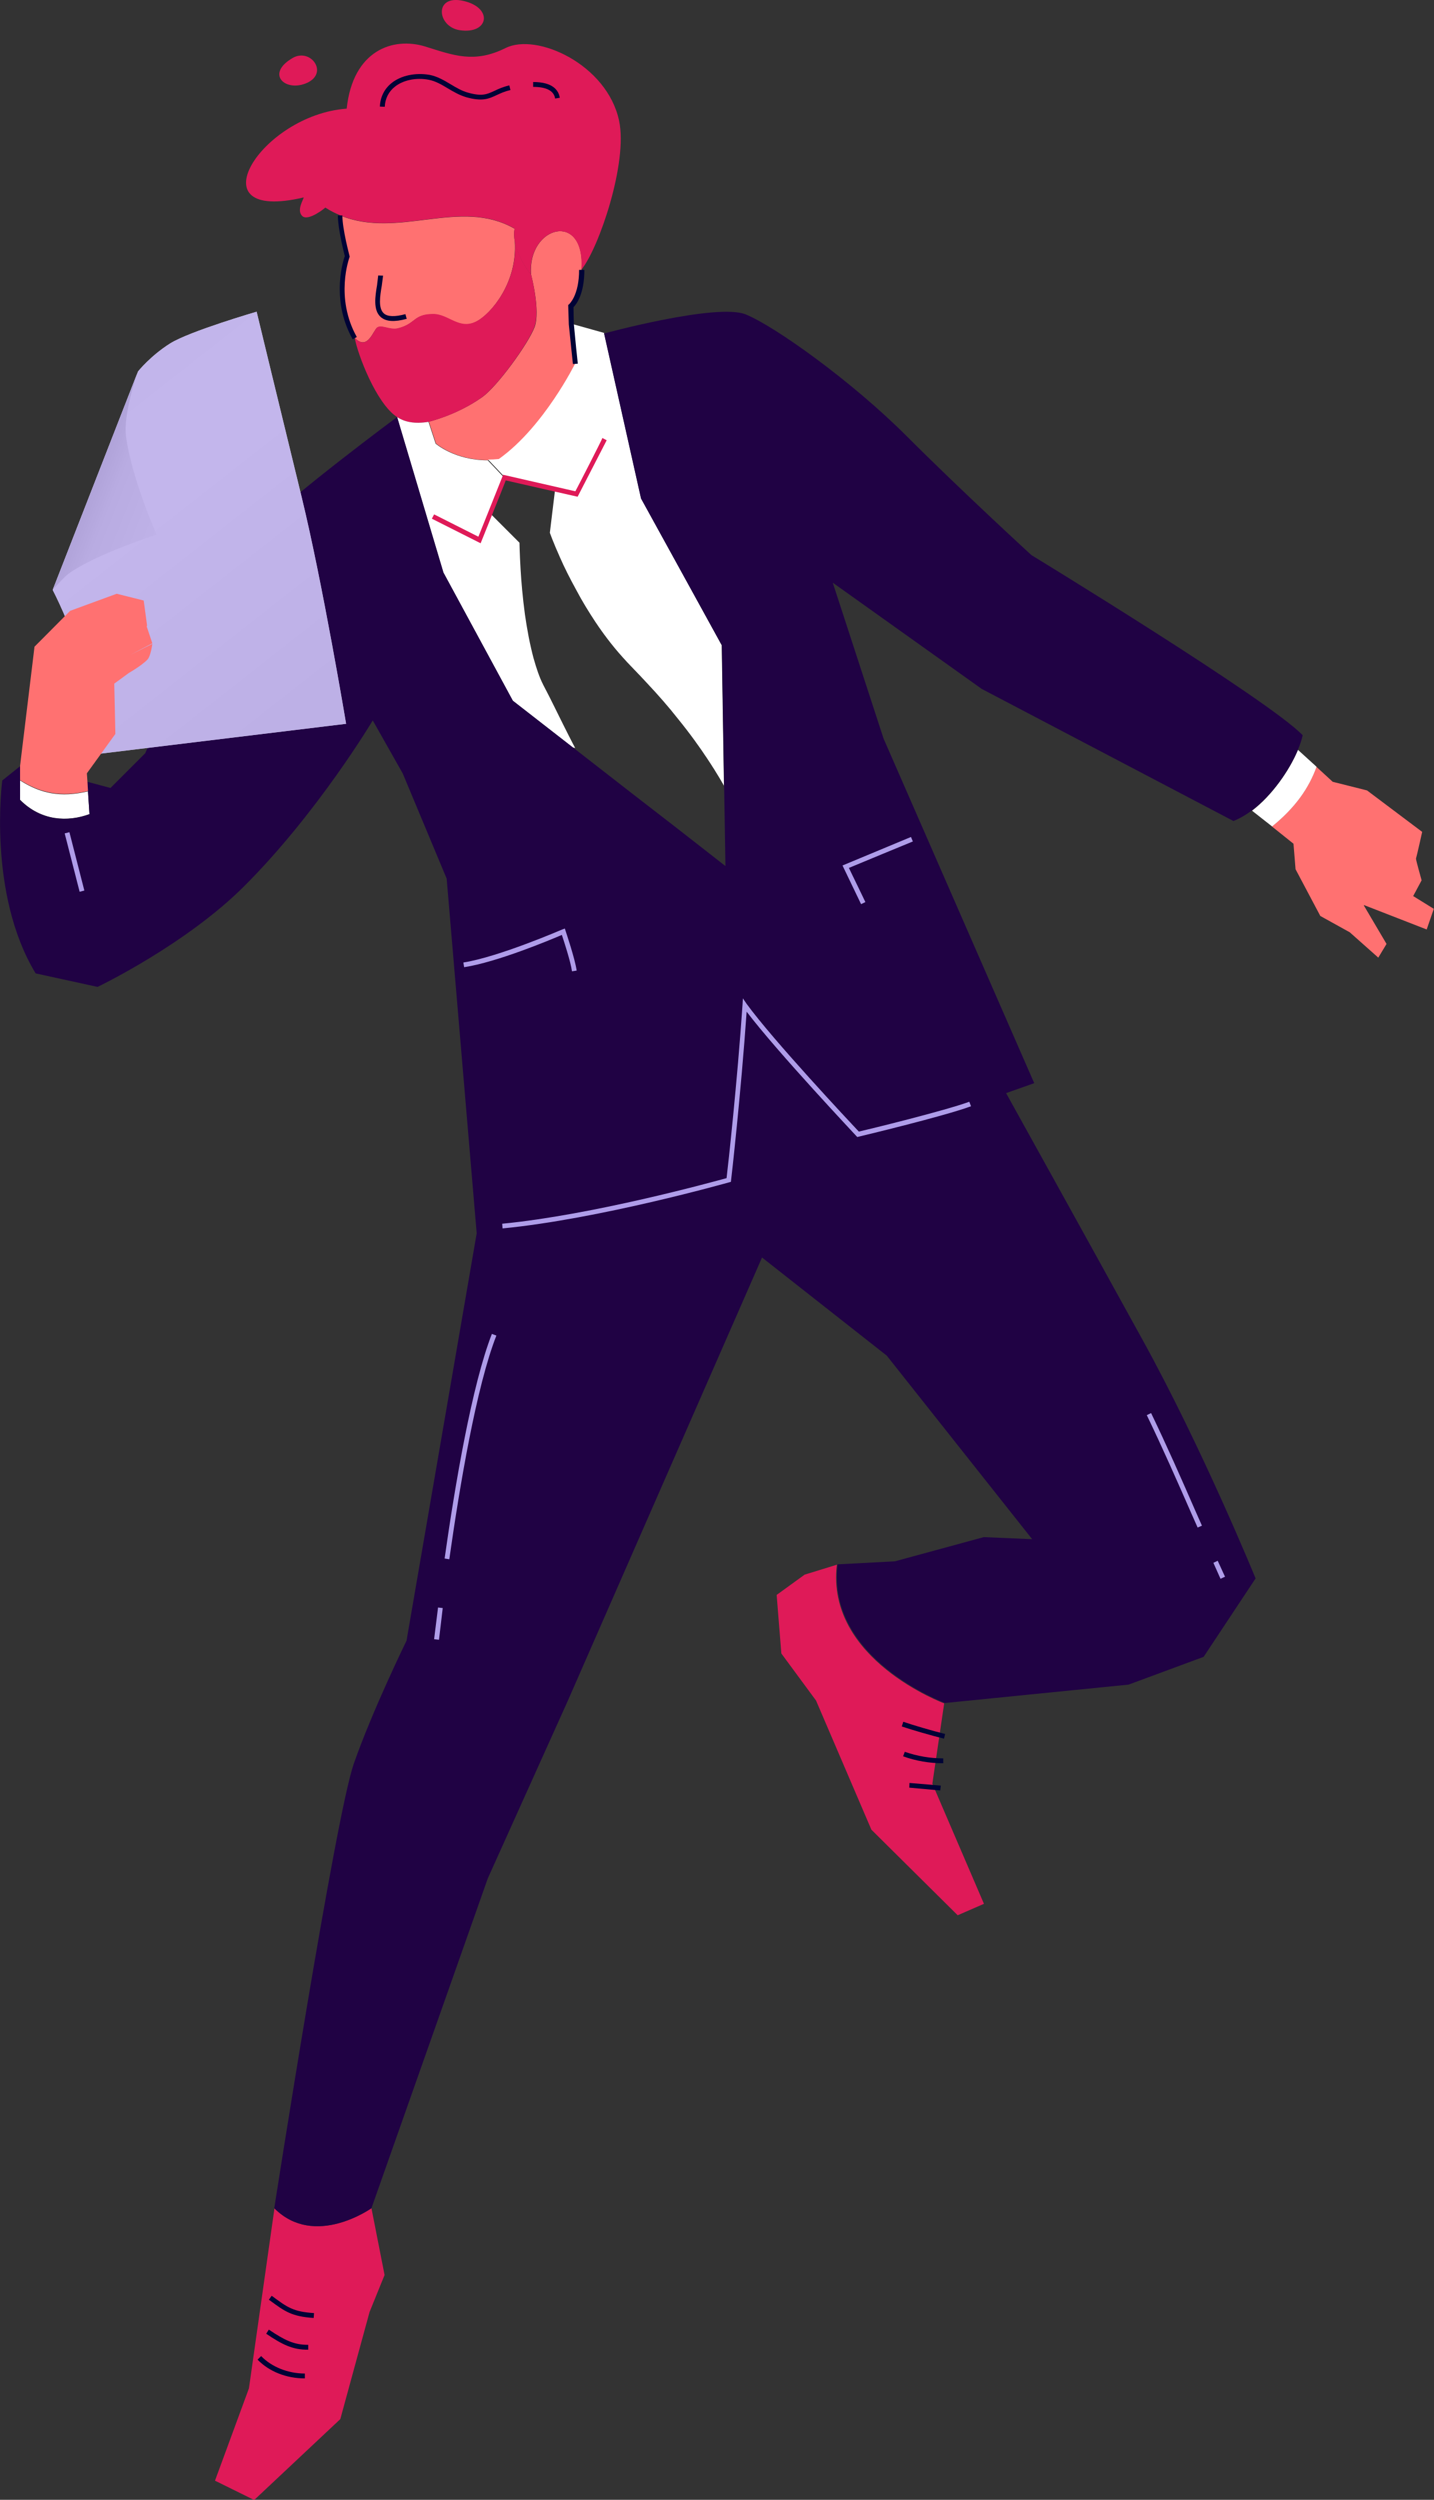 <?xml version="1.0" encoding="utf-8"?>
<!-- Generator: Adobe Illustrator 21.1.0, SVG Export Plug-In . SVG Version: 6.00 Build 0)  -->
<svg version="1.1" id="Layer_1" xmlns="http://www.w3.org/2000/svg" xmlns:xlink="http://www.w3.org/1999/xlink" x="0px" y="0px"
	 viewBox="0 0 764.4 1332.1" style="enable-background:new 0 0 764.4 1332.1;" xml:space="preserve">
<rect x="0" y="0" width="764.4" height="1332.1" fill="#333333" stroke="none"/>
<style type="text/css">
	.st0{fill:#DF1A58;}
	.st1{fill:#FF7171;}
	.st2{fill:#FFFFFF;}
	.st3{fill:#200244;}
	.st4{fill:#000336;}
	.st5{fill:#AF9DEA;}
	.st6{fill:#A33000;}
	.st7{fill:url(#SVGID_1_);}
	.st8{fill:url(#SVGID_2_);}
	.st9{opacity:0.7;}
</style>
<g>
	<path class="st0" d="M156,30.9c9.5-5.5,19.3,7.8,7.8,13.2C152.3,49.4,141.2,39.5,156,30.9z"/>
	<path class="st0" d="M247.1,0.5c16,3.7,13.4,17.9-2,15.6C232.9,14.3,231.1-3.2,247.1,0.5z"/>
	<path class="st0" d="M198,1176.7l7,35.6l-8,19.7l-15.6,57.1l-45.9,43.1l-20.9-10.3l18.1-49.2l13.6-95.9
		C167.8,1198.3,198,1176.7,198,1176.7z"/>
	<path class="st0" d="M497,950.5l27.5,64l-14,6.1l-46-45.6L435,906.2l-18.5-25.1l-2.5-31.2l14.9-10.8l17.2-5.3
		c-6.1,50.5,57.2,73.9,57.2,73.9L497,950.5z"/>
	<path class="st1" d="M727.1,482.3l-0.1,0.2l12.1,20.5l-4.4,7.3l-15.2-13.5l-15.7-8.7l-13.2-24.9l-1.1-13.6l-11.5-9.2
		c12.7-10.3,19.7-20.6,23.7-31.8l8.7,8l18.3,4.6l29.4,22.1c0,0-3.1,13.9-3.3,14.2c-0.2,0.3,3,11.6,3,11.6l-4.5,8.4l11,6.8l-3.8,11
		L727.1,482.3z"/>
	<path class="st1" d="M283.1,146.3c-2-25.9,29-34.3,26.9-2.6c0,14.8-5.8,19.4-5.8,19.4c0,3.6,0.1,6.9,0.3,9.7
		c0.5,8.4,1.6,14.1,2.2,21c0,0-16.8,34.1-40.8,51.1c-2,0.2-3.9,0.3-5.7,0.3c-17.8,0-27.8-8.9-27.8-8.9l-3.8-11.6
		c0,0,14.8-3.4,28.5-13.1c8-5.7,24.5-28.4,27.9-37.3C288.2,165.6,283.1,146.3,283.1,146.3z"/>
	<path class="st1" d="M189.1,180.1c-12.2-21.9-4-43.5-4-43.5s-3.8-14.2-3.8-21.8c31.2,12.9,63.8-9.7,93,7.1
		c-0.4,2.2-0.3,4.5,0.1,6.7c1.5,21.8-12.4,38.4-20.3,42.7c-9.3,5-15-3.8-23.2-3.8c-10.8,0-9.1,5.1-18.9,7.6
		c-4.6,1.1-9.7-2.9-11.7,0.3C197.9,178.9,195.1,186.1,189.1,180.1z"/>
	<path class="st0" d="M161.1,115.1c-3.1-3.1,0.6-8.6,0.8-9.9c-58.9,13.9-23-44,22.9-47.3c3.3-31.1,24.7-38.4,41.9-33.1
		c15.1,4.7,26.1,9.1,42.8,0.8c16.6-8.3,54.1,8.7,60.5,38.7c4.8,22.3-10.8,68.1-20.1,79.4c2.1-31.7-28.8-23.3-26.9,2.6
		c-0.9-1-7.1-9.1-8.6-17.8c-0.4-2.2-0.5-4.5-0.1-6.7c-29.2-16.8-61.8,5.8-93-7.1c-2.7-1.1-5.3-2.4-7.9-4.1
		C173.5,110.7,164.2,118.2,161.1,115.1z"/>
	<path class="st0" d="M283.1,146.3c0,0,5.1,19.3,1.7,28.1c-3.4,8.9-19.8,31.6-27.9,37.3c-13.6,9.7-28.5,13.1-28.5,13.1
		c-7.3,1.2-12.7,0.2-16.8-2.6c-11.1-7.3-21-33.5-22.5-42.1c6,6,8.8-1.1,11.3-4.9c2-3.2,7.1,0.9,11.7-0.3c9.8-2.4,8.1-7.6,18.9-7.6
		c8.2,0,13.9,8.8,23.2,3.8c7.9-4.2,21.8-20.9,20.3-42.7C276,137.2,282.2,145.3,283.1,146.3z"/>
	<path class="st2" d="M295.6,376.8c6.6,13.4,9.8,19.6,11,21.8l-1.3-0.3l-32-24.9l-37-68.3l-24.7-82.9c4.1,2.7,9.4,3.8,16.8,2.6
		l3.8,11.6c0,0,10.1,8.9,27.8,8.9l8.9,9.4l-7.4,19.1l15.4,15.4c0,0,0.1,5.7,0.6,14.2c0.4,6.7,1.1,15.1,2.3,23.9
		c1.1,7.8,2.6,15.9,4.6,23.4c1.5,5.3,3.1,10.2,5.2,14.3C291.9,369.4,293.9,373.3,295.6,376.8z"/>
	<path class="st2" d="M384.7,343.8l1.2,74.9c0,0-3-5.6-9-14.6c-3.9-5.9-9.1-13.2-15.7-21.3c-4.7-6-10.3-12.4-16.6-19.1
		c-2.3-2.5-4.8-5.1-7.3-7.7c-1.9-1.9-3.8-4-5.6-6c-5.4-6-10.2-12.4-14.4-18.7c-3.7-5.6-7.1-11.2-9.9-16.5c-3.7-6.7-6.8-12.9-9-18
		c-3.5-7.8-5.3-12.9-5.3-12.9l2.8-23.1l-26.8-6.5l-8.9-9.4c1.8,0,3.7-0.1,5.7-0.3c24-17,40.8-51.1,40.8-51.1c-0.6-7-1.7-12.6-2.2-21
		l17.5,4.9l19.7,88L384.7,343.8z"/>
	<path class="st2" d="M701.8,408.6c-4,11.1-11,21.5-23.7,31.8l-10.7-8.4c10.7-8.1,20-21.6,24.5-32.4L701.8,408.6z"/>
	<path class="st2" d="M10.7,415.9c10.8,6.9,21.5,9.3,36.2,5.8l0.8,12.1c-11.5,4.2-25.7,3.8-37-7.6V415.9z"/>
	<path class="st3" d="M137.4,282.3c19.5-19.5,74.3-60.1,74.3-60.1l24.7,82.9l37,68.3l32,24.9l1.8,1.4l29.7,23.1l22.5,17.4l27.3,21.3
		l-0.7-42.7l-1.2-74.9l-43.1-78.2l-19.7-88c0,0,60-16.3,75.4-10.2c15.4,6.2,56.4,35.4,85.9,64.9c29.5,29.5,66.5,63.4,66.5,63.4
		s126.8,77.3,144.6,96c-0.5,2.3-1.3,4.8-2.5,7.6c-4.5,10.9-13.8,24.3-24.5,32.4c-3.2,2.4-6.6,4.4-9.9,5.7l-134.2-70.4l-79.4-56.6
		l27.1,83.1l80.3,183.6l-15,5.3c0,0,42.3,76.2,72.6,131.2c32.3,58.5,60.4,127.4,60.4,127.4l-27.7,41.8l-40,14.8l-97.9,9.8
		c0,0-63.4-23.4-57.2-73.9L477,832l47.4-12.9l25.8,1.1l-77.5-97.8l-66.5-52.3L302.5,906.7l-42.5,94.3L198,1176.7
		c0,0-30.3,21.6-51.8,0c0,0,32.4-208.1,42.4-236.9c10.1-28.8,28.1-65.5,28.1-65.5l37.4-217.1l-16-189l-23.4-56l-16-28.3
		c0,0-29.2,49-68.3,88.1C99.1,503.4,52,525.9,52,525.9l-33-7.2C-6.8,476.2,1.2,415.9,1.2,415.9l9.5-7.6v7.6v10.4
		c11.4,11.4,25.5,11.8,37,7.6l-0.8-12.1l-0.3-5.2l12.3,3.3l18.5-18.5C77.4,401.3,120.4,303.4,137.4,282.3z"/>
	<g>
		<path class="st4" d="M308.7,143.7c0,13.9-5.3,18.3-5.3,18.4l-0.5,0.4l0,0.6l0.3,9.8c0,0,1.3,12.6,1.3,12.6l0.9,8.5l2.6-0.2
			l-0.9-8.6l-1.2-12.4c0,0-0.2-7.1-0.2-9.1c1.5-1.5,5.8-6.9,5.8-19.9H308.7z"/>
	</g>
	<g>
		<path class="st4" d="M180.1,114.7c0,7.2,3.2,19.8,3.7,21.8c-0.6,1.6-2.7,8.3-2.7,17.5c0,7.7,1.5,17.2,6.9,26.8l2.2-1.2
			c-11.8-21.1-4-42.2-3.9-42.5l0.1-0.4l-0.1-0.4c0-0.1-3.8-14.1-3.8-21.5H180.1z"/>
	</g>
	<g>
		<path class="st4" d="M201,151.9c-1,5.9-2.2,13.3,1.9,17c2.8,2.5,7.3,2.8,13.9,1l-0.7-2.5c-5.6,1.5-9.5,1.4-11.5-0.4
			c-3.1-2.8-2-9.4-1.1-14.7l0.7-5.4l-2.6-0.1L201,151.9z"/>
	</g>
	<g>
		<path class="st4" d="M284.2,46.3c7.1,0,11.1,2.1,11.7,6.2l2.5-0.4c-0.6-3.8-3.5-8.4-14.2-8.4L284.2,46.3z"/>
	</g>
	<g>
		<path class="st4" d="M208.8,44.2c-3.9,3.1-6.1,7.5-6.3,12.6l2.6,0.1c0.2-4.4,2.1-8.1,5.4-10.7c4.4-3.5,11.3-5,18-3.7
			c3.7,0.7,6.9,2.6,10.4,4.7c3,1.8,6.2,3.6,9.6,4.6c8.6,2.4,11.9,0.9,16.2-1.1c2-0.9,4.2-2,7.4-2.7l-0.6-2.5
			c-3.4,0.8-5.8,1.9-7.9,2.9c-4.1,1.9-6.7,3.1-14.4,0.9c-3.1-0.9-6-2.6-9-4.4c-3.5-2.1-7.1-4.2-11.2-5
			C221.5,38.6,213.8,40.2,208.8,44.2z"/>
	</g>
	<g>
		<path class="st0" d="M306.7,261.8c-1.8-0.4-38.5-8.8-38.5-8.8S256,283.6,255,286c-2.2-1.1-23.6-11.9-23.6-11.9l-1.2,2.3l26,13.1
			c0,0,12.7-31.5,13.4-33.5c2,0.5,38.3,8.7,38.3,8.7l15.5-30.1l-2.3-1.2C321.3,233.5,307.6,260.2,306.7,261.8z"/>
	</g>
	<g>
		<path class="st4" d="M143.3,1225.5l0.5,0.3c8,5.9,11.6,8.6,23.4,9.4l0.2-2.6c-11-0.7-14.3-3.1-22.1-8.9l-0.5-0.3L143.3,1225.5z"/>
	</g>
	<g>
		<path class="st4" d="M141.9,1243.6c8.6,5.8,14.1,8.6,22.4,8.5l0-2.6c-7.6,0.1-12.8-2.6-21-8.1L141.9,1243.6z"/>
	</g>
	<g>
		<path class="st4" d="M137.3,1257.4c6.2,6.4,15.4,10,25.2,10v-2.6c-9,0-17.7-3.5-23.3-9.3L137.3,1257.4z"/>
	</g>
	<g>
		<path class="st4" d="M480.7,920c5.6,1.9,15.7,4.8,22.5,6.5l0.6-2.5c-6.8-1.7-16.8-4.6-22.3-6.5L480.7,920z"/>
	</g>
	<g>
		<path class="st4" d="M481.4,935.9c6.9,2.5,14.1,3.7,21.4,3.7l0-2.6c-7,0-13.9-1.2-20.5-3.5L481.4,935.9z"/>
	</g>
	<g>
		<polygon class="st4" points="484.7,952.6 501.2,954.1 501.5,951.5 484.8,950.1 		"/>
	</g>
	<g>
		<path class="st5" d="M395.8,535.5c-2.8,41.1-7.7,85.8-8.5,92.3c-7.7,2.1-71.2,19.6-119.6,24.3l0.2,2.5
			c51.6-5,120.2-24.4,120.9-24.6l0.8-0.2l0.1-0.8c0.1-0.5,5.3-46.6,8.3-89.9c16.5,21.7,58.1,65.8,58.5,66.3l0.5,0.5l0.7-0.2
			c0.5-0.1,45.3-10.8,59.9-16.2l-0.9-2.4c-13.5,4.9-53.2,14.6-58.9,15.9c-4.8-5.1-45.9-48.9-59.9-68.2L396,532L395.8,535.5z"/>
	</g>
	<g>
		<path class="st5" d="M299.7,495.3c-0.3,0.1-33.7,14.6-52.7,17.6l0.4,2.5c17.6-2.7,45.8-14.5,52.1-17.2c1.2,3.6,4.7,14.3,5.4,19.4
			l2.5-0.4c-0.9-6.3-5.7-20.5-5.9-21.1l-0.4-1.3L299.7,495.3z"/>
	</g>
	<g>
		<path class="st5" d="M449.1,461.2l9.9,20.6l2.3-1.1c0,0-7.7-16-8.8-18.2c2.3-1,34.1-14.1,34.1-14.1l-1-2.4L449.1,461.2z"/>
	</g>
	<g>
		
			<rect x="38.3" y="443.2" transform="matrix(0.969 -0.248 0.248 0.969 -112.543 24.133)" class="st5" width="2.6" height="32.1"/>
	</g>
	<g>
		<polygon class="st5" points="231.4,873.5 234,873.8 236,856.9 233.5,856.6 		"/>
	</g>
	<g>
		<path class="st5" d="M237,830.5l2.5,0.4c5.6-39.5,14.5-92.2,25.1-119.2l-2.4-0.9C251.6,738,242.6,790.9,237,830.5z"/>
	</g>
	<g>
		<polygon class="st5" points="646.8,832.8 650.6,841.3 653,840.2 649.1,831.7 		"/>
	</g>
	<g>
		<path class="st5" d="M611.3,754.1c8.3,17.2,16.1,34.9,23.6,52l3.5,7.9l2.3-1l-3.5-7.9c-7.5-17.2-15.3-34.9-23.6-52.1L611.3,754.1z
			"/>
	</g>
	<g>
		<line class="st6" x1="45" y1="285.9" x2="44.6" y2="291.6"/>
		<line class="st6" x1="118" y1="296" x2="118.4" y2="290.4"/>
	</g>
</g>
<g>
	<g>
		
			<linearGradient id="SVGID_1_" gradientUnits="userSpaceOnUse" x1="-3956.388" y1="-3278.364" x2="-3847.546" y2="-3089.843" gradientTransform="matrix(0.99 -0.141 0.141 0.99 4423.704 2905.969)">
			<stop  offset="0" style="stop-color:#EFEFEF"/>
			<stop  offset="0.294" style="stop-color:#F1F1F1"/>
			<stop  offset="1" style="stop-color:#DBDBDB"/>
		</linearGradient>
		<path class="st7" d="M52,401.8l132.5-16.1c0,0-12.4-74.2-23.5-120c-11.2-45.8-24.2-99.6-24.2-99.6s-35.7,10.4-46.1,16.9
			c-10.6,6.7-17.1,14.9-17.1,14.9L28.1,314.4c0,0,10.3,19.8,13.6,34.8C44.6,362.2,52,401.8,52,401.8z"/>
		
			<linearGradient id="SVGID_2_" gradientUnits="userSpaceOnUse" x1="-3955.105" y1="-3241.229" x2="-3919.051" y2="-3220.414" gradientTransform="matrix(0.99 -0.141 0.141 0.99 4423.704 2905.969)">
			<stop  offset="0" style="stop-color:#B2B2B2"/>
			<stop  offset="0.294" style="stop-color:#CFCFCF"/>
			<stop  offset="1" style="stop-color:#E4E4E4"/>
		</linearGradient>
		<path class="st8" d="M73.4,198.3c0,0-7.9,22.3-6.2,34.4c3.1,22.8,16.3,52.2,16.3,52.2s-32.1,10.2-46.8,20.7
			c-2.4,1.7-8.6,8.7-8.6,8.7L73.4,198.3z"/>
	</g>
	<g class="st9">
		<path class="st5" d="M52,401.8l132.5-16.1c0,0-12.4-74.2-23.5-120c-11.2-45.8-24.2-99.6-24.2-99.6s-35.7,10.4-46.1,16.9
			c-10.6,6.7-17.1,14.9-17.1,14.9L28.1,314.4c0,0,10.3,19.8,13.6,34.8C44.6,362.2,52,401.8,52,401.8z"/>
		<path class="st5" d="M73.4,198.3c0,0-7.9,22.3-6.2,34.4c3.1,22.8,16.3,52.2,16.3,52.2s-32.1,10.2-46.8,20.7
			c-2.4,1.7-8.6,8.7-8.6,8.7L73.4,198.3z"/>
	</g>
</g>
<path class="st1" d="M69.6,348.9l11.6-5.8c0,0-0.8,6.6-2.7,8.5c-3.3,3.3-9.8,7-9.8,7l-7.8,5.7l0.3,13.1l0.3,13.7l-15.2,21l0.3,4.2
	l0.3,5.2c-14.7,3.5-25.4,1-36.2-5.8v-7.6l7.7-63.5l2.7-2.7l16.3-16.4l24.8-9.1l14.4,3.6l1.8,13.3l-0.2,0.5l3,9L69.6,348.9z"/>
</svg>
